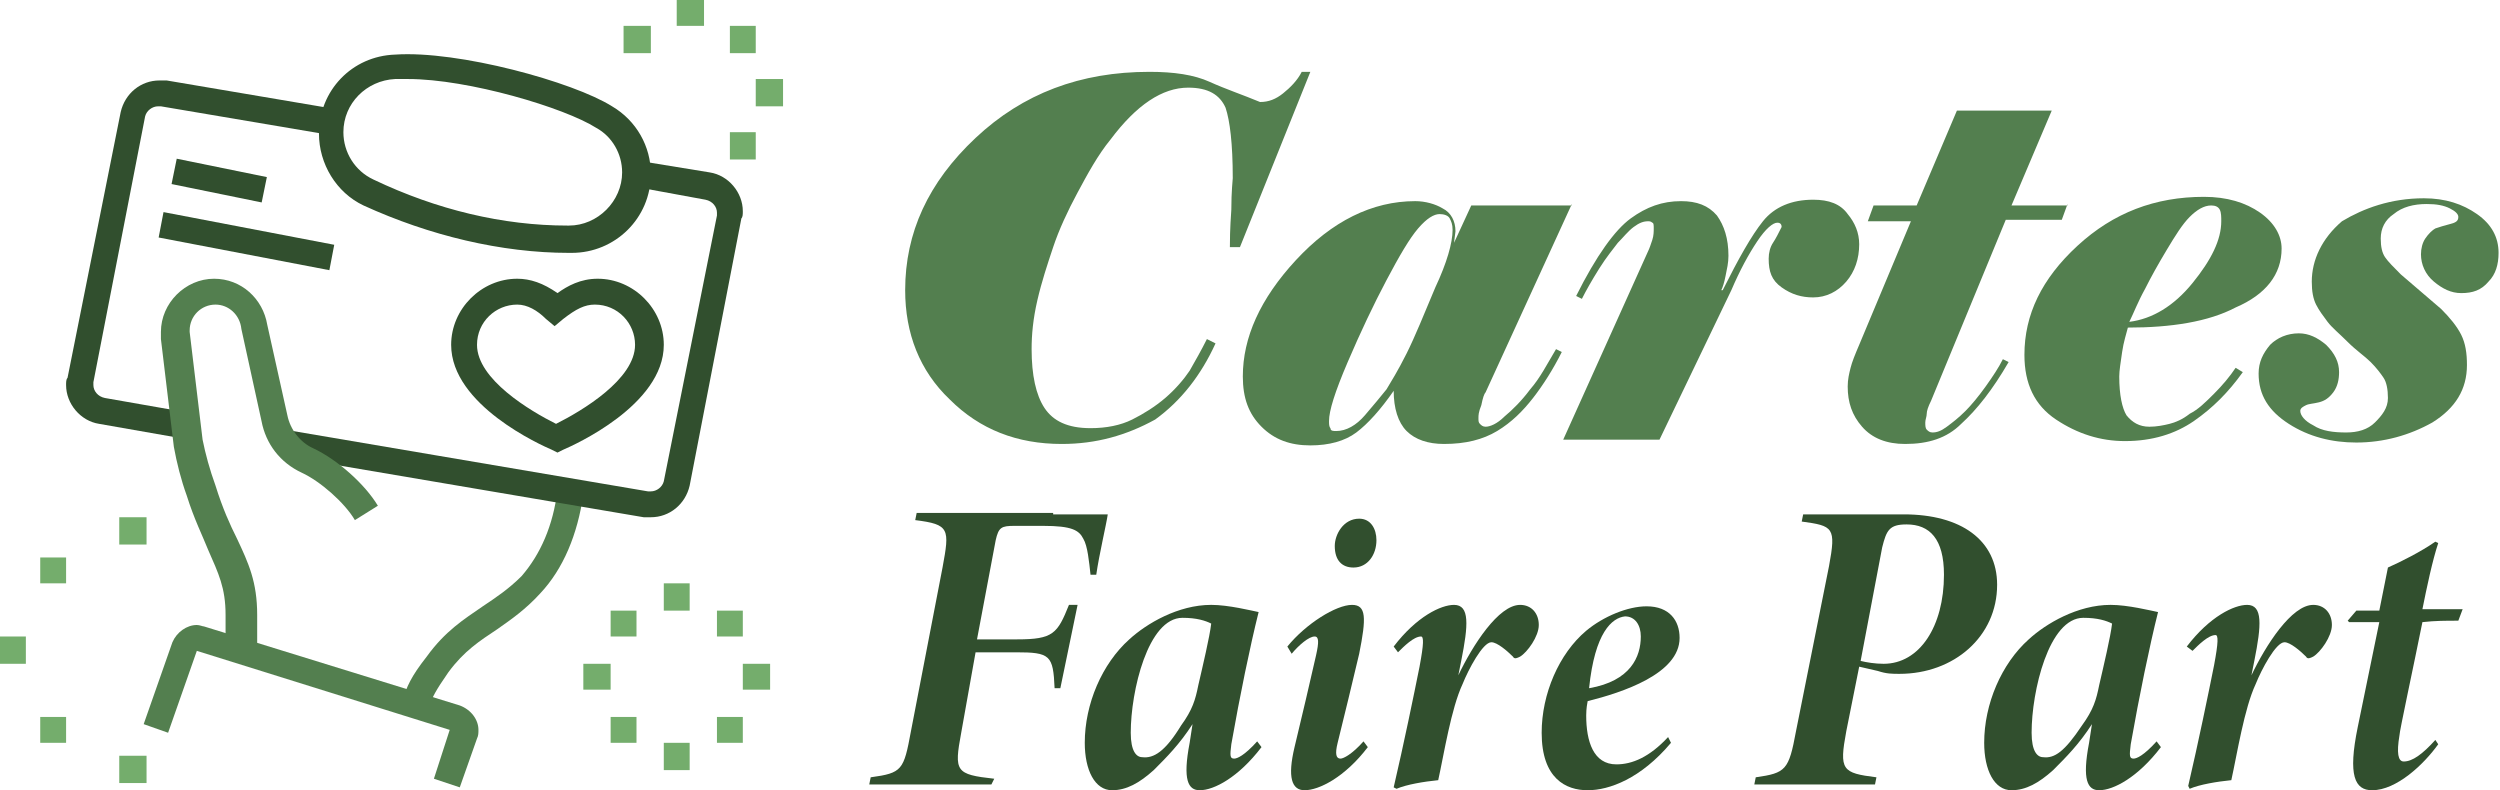 <?xml version="1.0" encoding="utf-8"?>
<!-- Generator: Adobe Illustrator 24.1.0, SVG Export Plug-In . SVG Version: 6.00 Build 0)  -->
<svg version="1.1" id="Layer_1" xmlns="http://www.w3.org/2000/svg" xmlns:xlink="http://www.w3.org/1999/xlink" x="0px" y="0px"
	 width="174px" height="55px" viewBox="0 0 174 55" style="enable-background:new 0 0 174 55;" xml:space="preserve">
<style type="text/css">
	.st0{fill:#537F4F;}
	.st1{fill:#314F2E;}
	.st2{fill:#74AD6C;}
</style>
<path class="st0" d="M29.8,49.3L28,48.8c0.3-1,0.6-1.7,1.7-3.1c1.3-1.8,2.6-2.6,3.9-3.5c0.9-0.6,1.8-1.2,2.7-2.1
	c1.3-1.5,2.2-3.5,2.5-6l1.8,0.3c-0.4,2.8-1.4,5.2-3,6.9c-1,1.1-2,1.8-3,2.5c-1.2,0.8-2.3,1.5-3.4,3C30.3,48.1,30.1,48.5,29.8,49.3z"
	/>
<g>
	<g>
		<path class="st0" d="M73.9,30.9c-3.1,0-5.7-1-7.8-3.1c-2.1-2-3.1-4.6-3.1-7.6c0-4,1.6-7.5,4.9-10.6C71.2,6.5,75.2,5,80,5
			c1.7,0,3.1,0.2,4.2,0.7c1.1,0.5,2.3,0.9,3.5,1.4c0.6,0,1.1-0.2,1.6-0.6c0.5-0.4,1-0.9,1.3-1.5h0.6l-4.9,12.2h-0.7
			c0-0.4,0-1.2,0.1-2.6c0-1.3,0.1-2.1,0.1-2.2c0-2.4-0.2-4-0.5-4.9c-0.4-0.9-1.2-1.4-2.6-1.4c-0.9,0-1.8,0.3-2.7,0.9
			c-0.9,0.6-1.8,1.5-2.7,2.7c-0.9,1.1-1.6,2.4-2.3,3.7c-0.7,1.3-1.3,2.6-1.7,3.8c-0.4,1.2-0.8,2.4-1.1,3.7c-0.3,1.3-0.4,2.4-0.4,3.4
			c0,1.8,0.3,3.2,0.9,4.1c0.6,0.9,1.6,1.4,3.2,1.4c1.1,0,2.1-0.2,2.9-0.6c0.8-0.4,1.6-0.9,2.3-1.5c0.7-0.6,1.3-1.3,1.7-1.9
			c0.4-0.7,0.8-1.4,1.2-2.2l0.6,0.3c-1,2.2-2.4,4-4.2,5.3C78.4,30.3,76.3,30.9,73.9,30.9z"/>
		<path class="st0" d="M109.4,14.2l-6,13.1c-0.1,0.1-0.2,0.4-0.3,0.9c-0.2,0.5-0.2,0.7-0.2,0.9c0,0.2,0,0.3,0.1,0.4
			c0.1,0.1,0.2,0.2,0.4,0.2c0.3,0,0.8-0.2,1.3-0.7c0.6-0.5,1.2-1.1,1.8-1.9c0.7-0.8,1.2-1.8,1.8-2.8l0.4,0.2c-0.6,1.2-1.3,2.3-2,3.2
			c-0.7,0.9-1.5,1.7-2.5,2.3c-1,0.6-2.2,0.9-3.7,0.9c-1.1,0-2-0.3-2.6-0.9c-0.6-0.6-0.9-1.6-0.9-2.8c-0.9,1.3-1.8,2.3-2.6,2.9
			c-0.8,0.6-1.9,0.9-3.2,0.9c-1.4,0-2.5-0.4-3.4-1.3s-1.3-2-1.3-3.5c0-2.7,1.2-5.4,3.7-8.1c2.5-2.7,5.3-4.1,8.3-4.1
			c0.7,0,1.4,0.2,1.9,0.5c0.6,0.3,0.9,0.9,0.9,1.6l-0.1,0.8l1.2-2.6H109.4z M101.1,16c0-0.4-0.1-0.6-0.2-0.8s-0.4-0.3-0.7-0.3
			c-0.4,0-0.9,0.3-1.5,1c-0.6,0.7-1.3,1.9-2.2,3.6c-0.9,1.7-1.8,3.6-2.7,5.7c-0.9,2.1-1.3,3.4-1.3,4.1c0,0.2,0,0.4,0.1,0.5
			C92.6,30,92.8,30,93,30c0.7,0,1.4-0.4,2-1.1c0.6-0.7,1.1-1.3,1.5-1.8c0.3-0.5,0.8-1.3,1.4-2.5c0.6-1.2,1.2-2.7,2-4.6
			C100.7,18.3,101.1,16.9,101.1,16z"/>
		<path class="st0" d="M129.4,17c0,1-0.3,1.9-0.9,2.6c-0.6,0.7-1.4,1.1-2.3,1.1c-0.8,0-1.5-0.2-2.2-0.7s-0.9-1.1-0.9-2
			c0-0.4,0.1-0.8,0.3-1.1c0.2-0.3,0.4-0.7,0.6-1.1c0-0.2-0.1-0.3-0.3-0.3c-0.3,0-0.8,0.4-1.4,1.3c-0.6,0.9-1.2,2-1.8,3.4l-5,10.4
			h-6.7l5.9-13.1c0.1-0.2,0.2-0.5,0.3-0.8s0.1-0.6,0.1-0.8c0-0.2,0-0.4-0.1-0.4c-0.1-0.1-0.2-0.1-0.3-0.1c-0.3,0-0.6,0.1-1,0.4
			c-0.4,0.3-0.7,0.7-1.1,1.1c-0.3,0.4-0.8,1-1.3,1.8c-0.5,0.8-0.9,1.5-1.2,2.1l-0.4-0.2c1.4-2.8,2.7-4.6,3.8-5.4
			c1.1-0.8,2.2-1.2,3.5-1.2c1.1,0,1.9,0.3,2.5,1c0.5,0.7,0.8,1.6,0.8,2.8c0,0.5-0.1,0.9-0.2,1.4c-0.1,0.5-0.2,0.8-0.3,1l0.1,0
			c1.1-2.2,2-3.8,2.8-4.8c0.8-1,2-1.5,3.5-1.5c1.1,0,1.9,0.3,2.4,1C129.1,15.5,129.4,16.2,129.4,17z"/>
		<path class="st0" d="M143.9,14.2l-0.4,1.1h-3.9l-5.2,12.6c-0.2,0.4-0.3,0.7-0.3,0.9c0,0.2-0.1,0.4-0.1,0.6c0,0.2,0,0.4,0.1,0.5
			c0.1,0.1,0.2,0.2,0.4,0.2c0.3,0,0.6-0.1,1-0.4c0.4-0.3,0.8-0.6,1.3-1.1c0.4-0.4,0.9-1,1.4-1.7s0.9-1.3,1.2-1.9l0.4,0.2
			c-1.1,1.9-2.2,3.3-3.3,4.3c-1,1-2.3,1.4-3.9,1.4c-1.3,0-2.3-0.4-3-1.2c-0.7-0.8-1-1.7-1-2.8c0-0.5,0.1-0.9,0.2-1.3
			c0.1-0.4,0.3-0.9,0.6-1.6l3.6-8.6h-3l0.4-1.1h3l2.8-6.6h6.6l-2.8,6.6H143.9z"/>
		<path class="st0" d="M148.1,22.8c-0.1,0.4-0.3,1-0.4,1.7s-0.2,1.3-0.2,1.7c0,1.3,0.2,2.2,0.5,2.7c0.4,0.5,0.9,0.8,1.6,0.8
			c0.5,0,1-0.1,1.4-0.2s0.9-0.3,1.4-0.7c0.6-0.3,1.1-0.8,1.7-1.4c0.6-0.6,1.1-1.2,1.5-1.8l0.5,0.3c-1,1.4-2.1,2.5-3.4,3.4
			c-1.3,0.9-2.9,1.4-4.8,1.4c-1.7,0-3.3-0.5-4.8-1.5c-1.5-1-2.2-2.5-2.2-4.5c0-2.8,1.2-5.3,3.7-7.6c2.5-2.3,5.4-3.4,8.8-3.4
			c1.6,0,2.9,0.4,3.9,1.1c1,0.7,1.5,1.6,1.5,2.5c0,1.8-1.1,3.2-3.2,4.1C153.7,22.4,151.1,22.8,148.1,22.8z M148.2,22.4
			c1.6-0.2,3.1-1.1,4.4-2.7c1.3-1.6,2-3,2-4.3c0-0.3,0-0.6-0.1-0.8c-0.1-0.2-0.3-0.3-0.6-0.3c-0.5,0-1,0.3-1.5,0.8s-1,1.3-1.6,2.3
			c-0.6,1-1.1,1.9-1.5,2.7C148.8,21,148.5,21.8,148.2,22.4z"/>
		<path class="st0" d="M168.7,13.8c1.5,0,2.7,0.4,3.7,1.1c1,0.7,1.5,1.6,1.5,2.7c0,0.8-0.2,1.5-0.7,2c-0.5,0.6-1.1,0.8-1.9,0.8
			c-0.7,0-1.3-0.3-1.9-0.8c-0.6-0.5-0.9-1.2-0.9-1.9c0-0.4,0.1-0.8,0.3-1.1c0.2-0.3,0.5-0.6,0.7-0.7c0.3-0.1,0.6-0.2,1-0.3
			c0.4-0.1,0.6-0.2,0.6-0.5c0-0.2-0.2-0.4-0.6-0.6c-0.4-0.2-0.9-0.3-1.6-0.3c-0.9,0-1.7,0.2-2.3,0.7c-0.6,0.4-0.9,1-0.9,1.7
			c0,0.6,0.1,1,0.3,1.3c0.2,0.3,0.6,0.7,1.1,1.2l2.8,2.4c0.6,0.6,1.1,1.2,1.4,1.8c0.3,0.6,0.4,1.3,0.4,2.1c0,1.7-0.8,3-2.4,4
			c-1.6,0.9-3.4,1.4-5.3,1.4c-1.7,0-3.3-0.4-4.7-1.3c-1.4-0.9-2.1-2-2.1-3.5c0-0.8,0.3-1.4,0.8-2c0.5-0.5,1.2-0.8,2-0.8
			c0.7,0,1.3,0.3,1.9,0.8c0.6,0.6,0.9,1.2,0.9,1.9c0,0.5-0.1,1-0.4,1.4c-0.3,0.4-0.6,0.6-1,0.7c-0.4,0.1-0.7,0.1-0.9,0.2
			c-0.2,0.1-0.4,0.2-0.4,0.4c0,0.3,0.3,0.7,0.9,1c0.6,0.4,1.4,0.5,2.3,0.5c0.8,0,1.5-0.2,2-0.7s0.9-1,0.9-1.7c0-0.6-0.1-1.1-0.3-1.4
			c-0.2-0.3-0.5-0.7-0.9-1.1c-0.4-0.4-1-0.8-1.6-1.4s-1.1-1-1.4-1.4c-0.3-0.4-0.6-0.8-0.8-1.2c-0.2-0.4-0.3-0.9-0.3-1.6
			c0-1.5,0.7-3,2.1-4.2C164.5,14.5,166.4,13.8,168.7,13.8z"/>
		<path class="st1" d="M73.3,35.8c1.3,0,2.8,0,3.8,0c-0.1,0.7-0.6,2.8-0.8,4.2l-0.4,0c-0.1-0.9-0.2-2-0.5-2.5
			c-0.3-0.6-0.8-0.9-2.8-0.9h-2c-0.9,0-1.1,0.1-1.3,1l-1.3,6.9h2.8c2.5,0,2.8-0.4,3.6-2.4H75l-1.2,5.8h-0.4
			c-0.1-2.3-0.3-2.5-2.7-2.5h-2.8l-1,5.6c-0.5,2.7-0.4,2.9,2.3,3.2L69,54.6h-8.5l0.1-0.5c2.2-0.3,2.3-0.5,2.8-3.2l2.2-11.4
			c0.5-2.7,0.5-3-1.9-3.3l0.1-0.5H73.3z"/>
		<path class="st1" d="M87.8,52c-1.6,2.1-3.3,3-4.3,3c-0.8,0-1.2-0.7-0.7-3.3l0.2-1.3c-0.9,1.4-1.8,2.3-2.7,3.2
			c-1,0.9-1.9,1.4-2.9,1.4c-1.2,0-1.9-1.4-1.9-3.3c0-2.7,1.2-5.5,3.1-7.2c1.2-1.1,3.4-2.4,5.7-2.4c1.2,0,2.8,0.4,3.3,0.5
			c-0.6,2.4-1.3,5.8-1.9,9.2c-0.1,0.8-0.1,1,0.2,1c0.2,0,0.7-0.2,1.6-1.2L87.8,52z M82.2,50.5c0.8-1.1,1-1.8,1.2-2.8
			c0.3-1.3,0.8-3.4,0.9-4.3c-0.4-0.2-1-0.4-2-0.4c-2.4,0-3.6,5.1-3.6,8c0,1.3,0.4,1.7,0.8,1.7C80.3,52.8,81.1,52.3,82.2,50.5z"/>
		<path class="st1" d="M95.2,52c-1.6,2.1-3.4,3-4.4,3c-0.9,0-1.2-0.9-0.7-3c0.6-2.5,1-4.2,1.5-6.4c0.2-0.9,0.2-1.3-0.1-1.3
			c-0.4,0-1.1,0.6-1.6,1.2L89.6,45c1.3-1.6,3.4-2.9,4.5-2.9c1,0,1,0.9,0.5,3.4c-0.5,2.1-1,4.2-1.5,6.2c-0.2,0.8-0.1,1.1,0.2,1.1
			c0.2,0,0.8-0.3,1.6-1.2L95.2,52z M95.8,37.6c0,1-0.6,1.9-1.6,1.9c-0.8,0-1.3-0.5-1.3-1.5c0-0.8,0.6-1.9,1.7-1.9
			C95.4,36.1,95.8,36.8,95.8,37.6z"/>
		<path class="st1" d="M97,45c1.6-2.1,3.3-2.9,4.2-2.9c1.1,0,1,1.4,0.5,3.9l-0.2,1c1-2.1,2.8-4.9,4.3-4.9c0.8,0,1.3,0.6,1.3,1.4
			c0,0.8-0.8,1.9-1.3,2.2c-0.2,0.1-0.4,0.2-0.5,0c-0.4-0.4-1.1-1-1.5-1c-0.6,0-1.6,1.9-2,2.9c-0.8,1.7-1.3,4.9-1.7,6.7
			c-1,0.1-2.2,0.3-2.9,0.6L97,54.8c0.7-3,1.4-6.4,1.8-8.4c0.3-1.6,0.3-2.1,0.1-2.1c-0.5,0-1.2,0.7-1.6,1.1L97,45z"/>
		<path class="st1" d="M110.5,55c-1.5,0-3.2-0.8-3.2-4c0-2.7,1.2-5.5,3.1-7.1c1.2-1,2.9-1.7,4.2-1.7c1.6,0,2.3,1,2.3,2.2
			c0,2.5-4,3.8-6.4,4.4c-0.1,0.5-0.1,0.9-0.1,1c0,1.8,0.5,3.4,2.1,3.4c1.1,0,2.3-0.5,3.6-1.9l0.2,0.4C114.2,54.2,112,55,110.5,55z
			 M110.6,47.9c2.9-0.5,3.6-2.2,3.6-3.6c0-0.8-0.4-1.4-1.1-1.4C112.2,43,111,44,110.6,47.9z"/>
		<path class="st1" d="M132.5,35.8c4,0,6.5,1.8,6.5,4.9c0,3.6-3,6.2-6.8,6.2c-0.5,0-0.9,0-1.5-0.2l-1.3-0.3l-0.9,4.5
			c-0.5,2.7-0.3,2.9,2.1,3.2l-0.1,0.5h-8.4l0.1-0.5c2.1-0.3,2.3-0.5,2.8-3.2l2.3-11.5c0.5-2.7,0.3-2.8-1.9-3.1l0.1-0.5H132.5z
			 M129.5,46c0.4,0.1,1,0.2,1.6,0.2c2.5,0,4.2-2.6,4.2-6.2c0-2.5-1-3.5-2.6-3.5c-1.2,0-1.4,0.4-1.7,1.6L129.5,46z"/>
		<path class="st1" d="M150.4,52c-1.6,2.1-3.3,3-4.3,3c-0.8,0-1.2-0.7-0.7-3.3l0.2-1.3c-0.9,1.4-1.8,2.3-2.7,3.2
			c-1,0.9-1.9,1.4-2.9,1.4c-1.2,0-1.9-1.4-1.9-3.3c0-2.7,1.2-5.5,3.1-7.2c1.2-1.1,3.4-2.4,5.7-2.4c1.2,0,2.8,0.4,3.3,0.5
			c-0.6,2.4-1.3,5.8-1.9,9.2c-0.1,0.8-0.1,1,0.2,1c0.2,0,0.7-0.2,1.6-1.2L150.4,52z M144.9,50.5c0.8-1.1,1-1.8,1.2-2.8
			c0.3-1.3,0.8-3.4,0.9-4.3c-0.4-0.2-1-0.4-2-0.4c-2.4,0-3.6,5.1-3.6,8c0,1.3,0.4,1.7,0.8,1.7C143,52.8,143.7,52.3,144.9,50.5z"/>
		<path class="st1" d="M152.2,45c1.6-2.1,3.3-2.9,4.2-2.9c1.1,0,1,1.4,0.5,3.9l-0.2,1c1-2.1,2.8-4.9,4.3-4.9c0.8,0,1.3,0.6,1.3,1.4
			c0,0.8-0.8,1.9-1.3,2.2c-0.2,0.1-0.4,0.2-0.5,0c-0.4-0.4-1.1-1-1.5-1c-0.6,0-1.6,1.9-2,2.9c-0.8,1.7-1.3,4.9-1.7,6.7
			c-1,0.1-2.2,0.3-2.9,0.6l-0.1-0.2c0.7-3,1.4-6.4,1.8-8.4c0.3-1.6,0.3-2.1,0.1-2.1c-0.5,0-1.2,0.7-1.6,1.1L152.2,45z"/>
		<path class="st1" d="M171.1,43.2c-0.9,0-1.6,0-2.5,0.1c-0.6,3-1.6,7.6-1.6,7.9c-0.2,1.2-0.1,1.8,0.3,1.8c0.6,0,1.3-0.5,2.2-1.5
			l0.2,0.3c-1,1.4-2.9,3.2-4.6,3.2c-1.2,0-1.7-1-1-4.4l1.5-7.3h-2.1l-0.1-0.1l0.6-0.7h1.6l0.6-3c0.9-0.4,2.3-1.1,3.3-1.8l0.2,0.1
			c-0.4,1.2-0.8,3.1-1.1,4.6h2.8L171.1,43.2z"/>
	</g>
</g>
<g>
	<path class="st1" d="M12.6,30.5l-5.7-1c-1.3-0.2-2.3-1.4-2.3-2.7c0-0.2,0-0.4,0.1-0.5L8.4,7.8c0.3-1.3,1.4-2.2,2.7-2.2
		c0.2,0,0.3,0,0.5,0l11.8,2L23,9.4l-11.8-2c0,0-0.1,0-0.2,0c-0.4,0-0.8,0.3-0.9,0.7L6.5,26.6c0,0.1,0,0.1,0,0.2
		c0,0.4,0.3,0.8,0.8,0.9l5.7,1L12.6,30.5z"/>
	<rect x="14.4" y="9.3" transform="matrix(0.2 -0.98 0.98 0.2 -5.304916e-02 25.062)" class="st1" width="1.8" height="6.4"/>
	
		<rect x="16.2" y="10.8" transform="matrix(0.188 -0.982 0.982 0.188 -2.609 30.408)" class="st1" width="1.8" height="12.1"/>
	<path class="st1" d="M45.3,36c-0.2,0-0.3,0-0.5,0l-25.3-4.3l0.3-1.8l25.3,4.3c0,0,0.1,0,0.2,0c0.4,0,0.8-0.3,0.9-0.7L49.9,15
		c0-0.1,0-0.1,0-0.2c0-0.4-0.3-0.8-0.8-0.9L44.2,13l0.3-1.8l4.9,0.8c1.3,0.2,2.3,1.4,2.3,2.7c0,0.2,0,0.4-0.1,0.5L48,33.8
		C47.7,35.1,46.6,36,45.3,36z"/>
	<path class="st1" d="M38.8,31.5l-0.4-0.2c-0.7-0.3-7-3.1-7-7.3c0-2.5,2.1-4.6,4.6-4.6c0.9,0,1.8,0.3,2.8,1c0.7-0.5,1.6-1,2.8-1
		c2.5,0,4.6,2.1,4.6,4.6c0,4.2-6.3,7-7,7.3L38.8,31.5z M36,21.2c-1.5,0-2.8,1.2-2.8,2.8c0,2.4,3.7,4.6,5.5,5.5
		c1.8-0.9,5.5-3.1,5.5-5.5c0-1.5-1.2-2.8-2.8-2.8c-0.7,0-1.3,0.3-2.2,1l-0.6,0.5l-0.6-0.5C37.4,21.6,36.7,21.2,36,21.2z"/>
	<path class="st1" d="M39.6,17.6c-4.7,0-9.7-1.2-14.3-3.3c-1.9-0.9-3.1-2.9-3.1-5c0-3,2.3-5.4,5.3-5.5c4.4-0.3,12.4,1.9,15.1,3.6
		l0,0c1.7,1,2.7,2.8,2.7,4.7c0,3.1-2.5,5.5-5.5,5.5C39.7,17.6,39.6,17.6,39.6,17.6z M28.4,5.5c-0.3,0-0.6,0-0.9,0
		c-2,0.1-3.6,1.7-3.6,3.7c0,1.4,0.8,2.7,2.1,3.3c4.4,2.1,9,3.2,13.5,3.2c0,0,0.1,0,0.1,0c2,0,3.7-1.7,3.7-3.7c0-1.3-0.7-2.5-1.8-3.1
		C39.3,7.5,32.6,5.5,28.4,5.5z"/>
	<path class="st0" d="M17.5,45.2h-1.8v-2.4c0-1.9-0.5-2.9-1.2-4.5c-0.4-1-1-2.2-1.5-3.8c-0.4-1.1-0.7-2.3-0.9-3.4l-0.9-7.5
		c0-0.2,0-0.3,0-0.5c0-2,1.7-3.7,3.7-3.7c1.9,0,3.4,1.4,3.7,3.2l1.4,6.3c0.2,1,0.9,1.9,1.8,2.3c1.7,0.8,3.6,2.5,4.5,4l-1.6,1
		c-0.7-1.2-2.4-2.7-3.7-3.3c-1.5-0.7-2.5-2-2.8-3.6l-1.4-6.4c-0.1-1-0.9-1.7-1.8-1.7c-1,0-1.8,0.8-1.8,1.8c0,0.1,0,0.1,0,0.1
		l0.9,7.5c0.2,1,0.5,2.1,0.9,3.2c0.5,1.6,1,2.7,1.5,3.7c0.8,1.7,1.4,3,1.4,5.3V45.2z"/>
	<path class="st0" d="M32,54.8l-1.8-0.6l1.1-3.4l-17.6-5.5l-2,5.7l-1.7-0.6l2-5.7c0.3-0.7,1-1.2,1.7-1.2c0.2,0,0.4,0.1,0.5,0.1
		L32,49.1c0.8,0.3,1.3,1,1.3,1.7c0,0.2,0,0.4-0.1,0.6L32,54.8z"/>
	<polygon class="st2" points="49,0 47.1,0 47.1,1.8 49,1.8 49,0 	"/>
	<polygon class="st2" points="52.6,1.8 50.8,1.8 50.8,3.7 52.6,3.7 52.6,1.8 	"/>
	<polygon class="st2" points="54.5,5.5 52.6,5.5 52.6,7.4 54.5,7.4 54.5,5.5 	"/>
	<polygon class="st2" points="52.6,9.2 50.8,9.2 50.8,11.1 52.6,11.1 52.6,9.2 	"/>
	<polygon class="st2" points="45.3,1.8 43.4,1.8 43.4,3.7 45.3,3.7 45.3,1.8 	"/>
	<polygon class="st2" points="10.2,36 8.3,36 8.3,37.9 10.2,37.9 10.2,36 	"/>
	<polygon class="st2" points="1.8,44.3 0,44.3 0,46.2 1.8,46.2 1.8,44.3 	"/>
	<polygon class="st2" points="10.2,52.6 8.3,52.6 8.3,54.5 10.2,54.5 10.2,52.6 	"/>
	<polygon class="st2" points="4.6,49.9 2.8,49.9 2.8,51.7 4.6,51.7 4.6,49.9 	"/>
	<polygon class="st2" points="4.6,38.8 2.8,38.8 2.8,40.6 4.6,40.6 4.6,38.8 	"/>
	<polygon class="st2" points="48,40.6 46.2,40.6 46.2,42.5 48,42.5 48,40.6 	"/>
	<polygon class="st2" points="51.7,42.5 49.9,42.5 49.9,44.3 51.7,44.3 51.7,42.5 	"/>
	<polygon class="st2" points="42.5,46.2 40.6,46.2 40.6,48 42.5,48 42.5,46.2 	"/>
	<polygon class="st2" points="53.6,46.2 51.7,46.2 51.7,48 53.6,48 53.6,46.2 	"/>
	<polygon class="st2" points="48,51.7 46.2,51.7 46.2,53.6 48,53.6 48,51.7 	"/>
	<polygon class="st2" points="44.3,49.9 42.5,49.9 42.5,51.7 44.3,51.7 44.3,49.9 	"/>
	<polygon class="st2" points="51.7,49.9 49.9,49.9 49.9,51.7 51.7,51.7 51.7,49.9 	"/>
	<polygon class="st2" points="44.3,42.5 42.5,42.5 42.5,44.3 44.3,44.3 44.3,42.5 	"/>
</g>
</svg>
